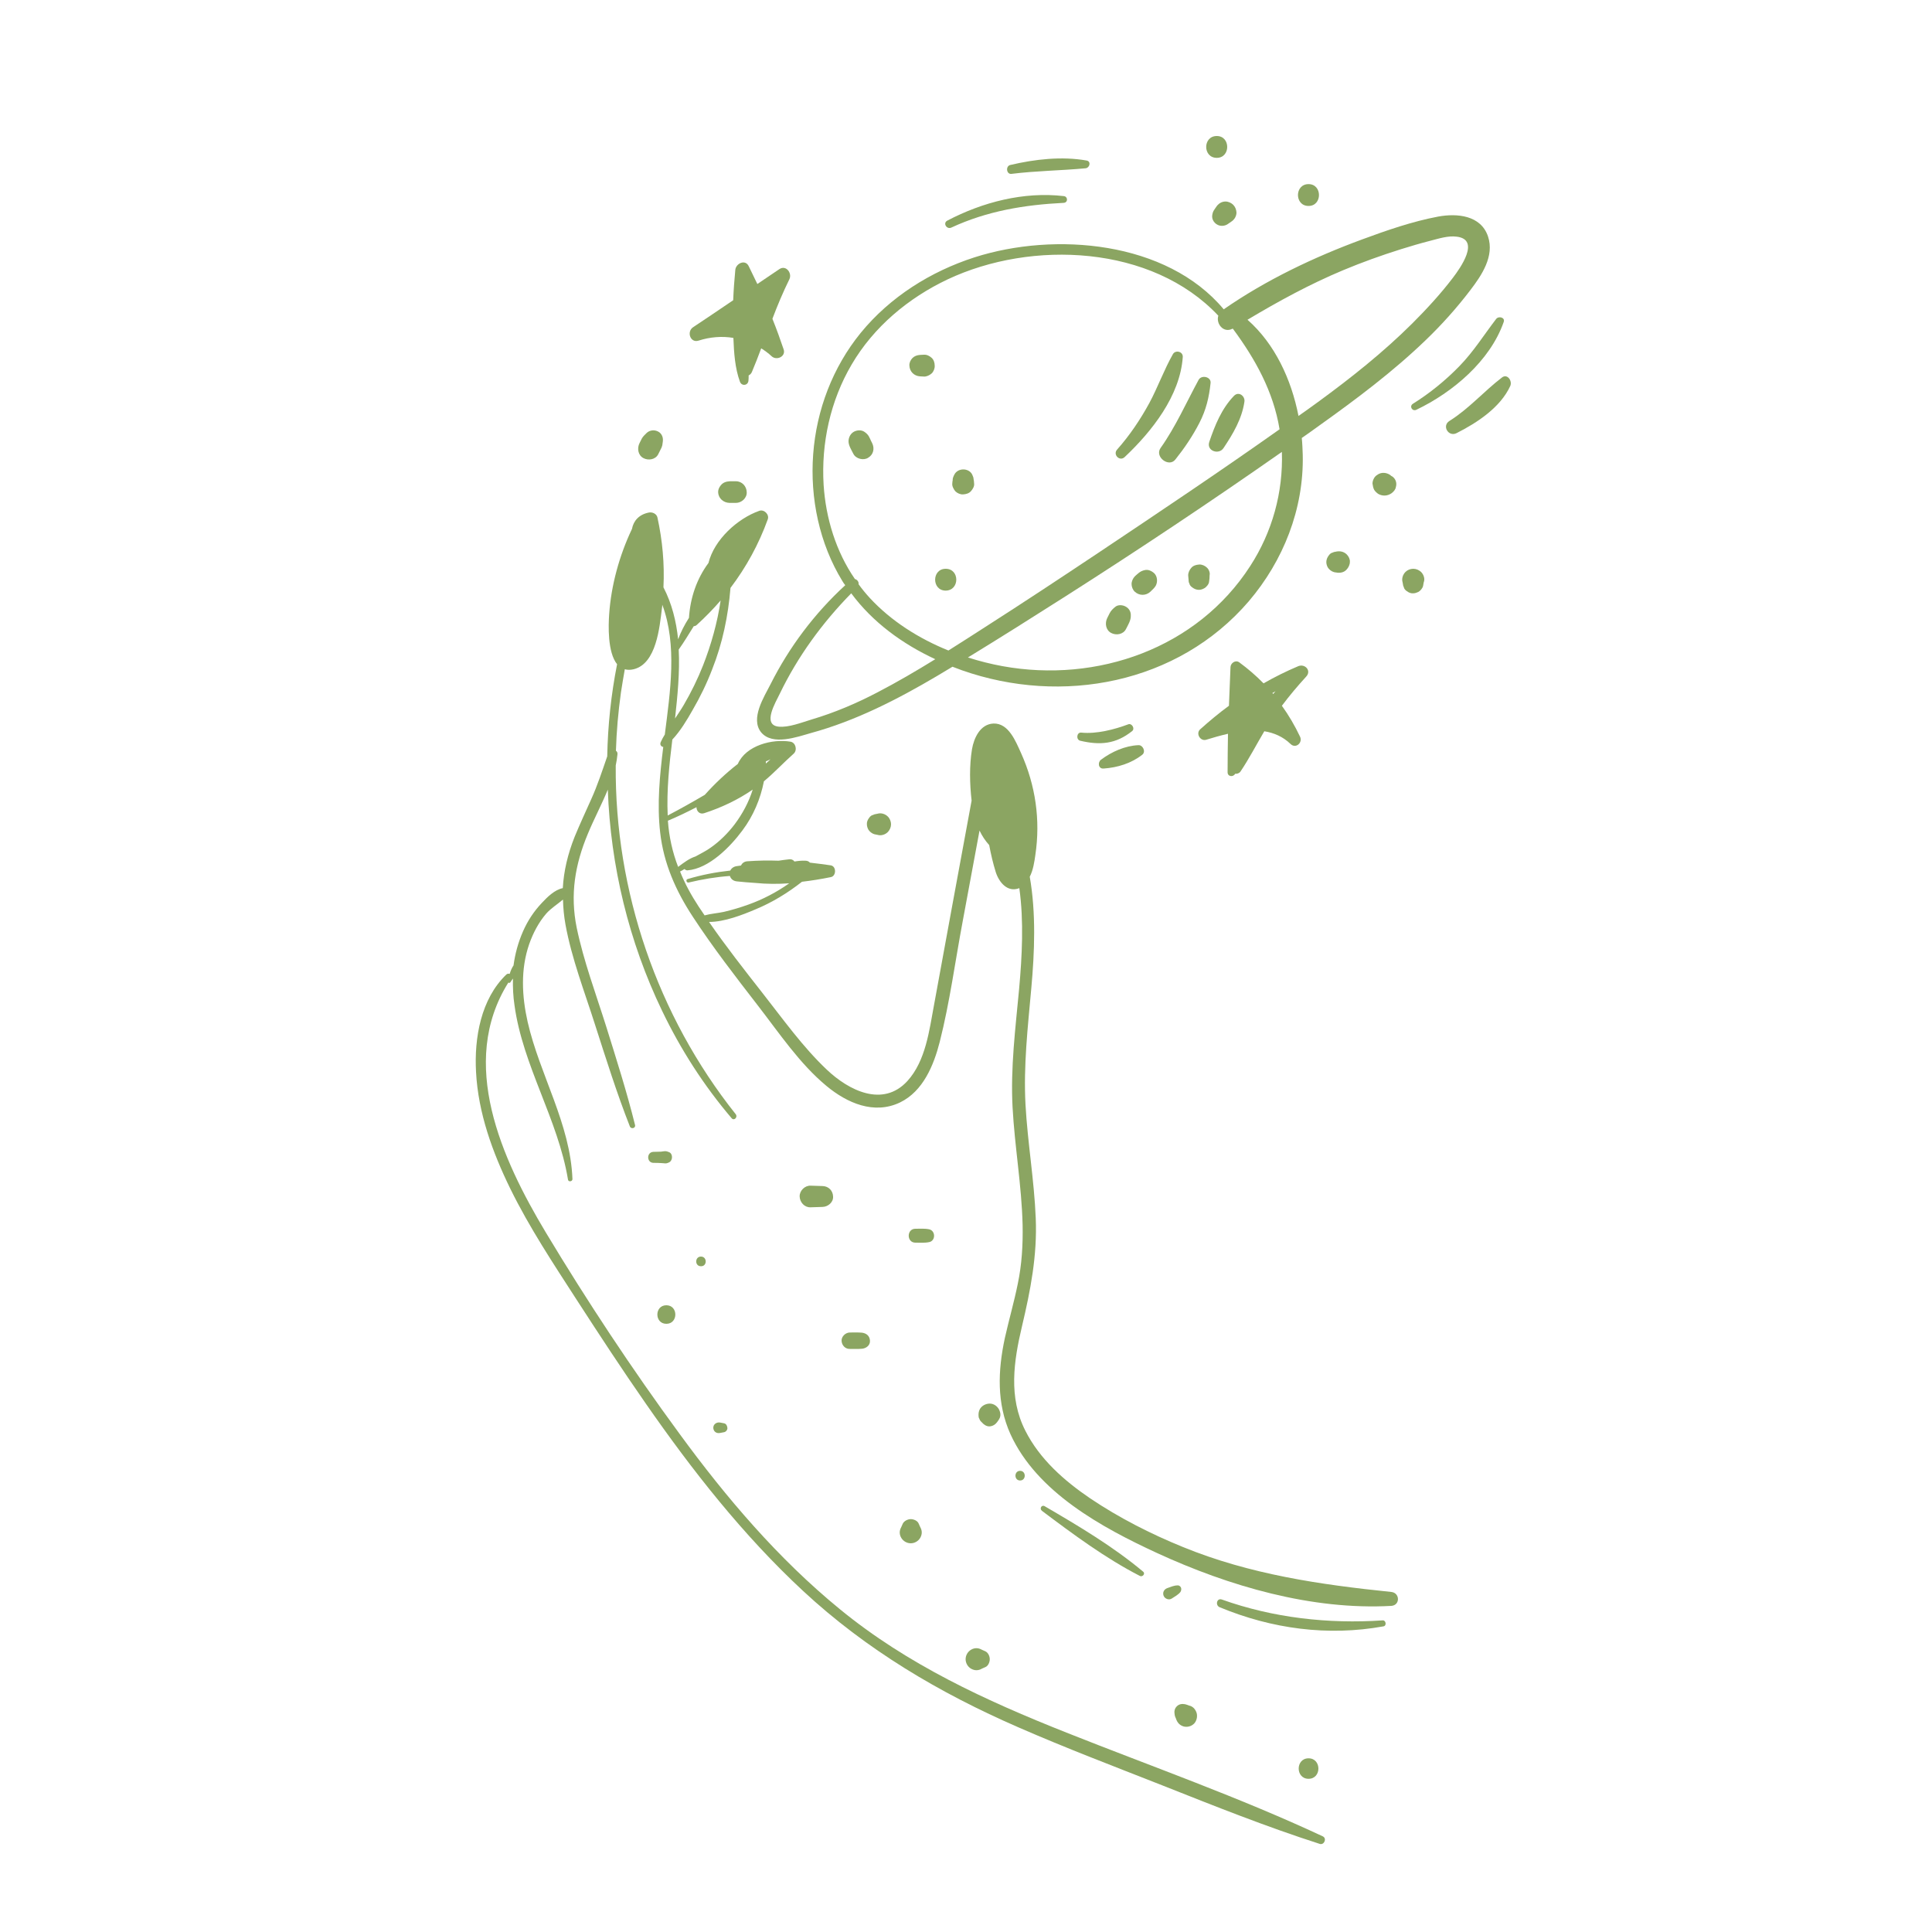<svg xmlns="http://www.w3.org/2000/svg" xmlns:xlink="http://www.w3.org/1999/xlink" id="&#x421;&#x43B;&#x43E;&#x439;_1" x="0px" y="0px" viewBox="0 0 1000 1000" style="enable-background:new 0 0 1000 1000;" xml:space="preserve"><style type="text/css">	.st0{fill:#8BA562;}</style><g id="_x37_">	<path class="st0" d="M770.2,122.4c-3.7-11-16-12.1-25.8-10.3c-13.3,2.5-26.6,7.1-39.3,11.8c-25,9.2-49.8,21-71.7,36.2  c-29.6-35.4-87.5-40.2-129-26.9c-22.7,7.3-43.7,20.5-58.9,39.1c-14.5,17.8-22.9,39.9-24.6,62.8c-1.7,22.7,3.2,46.3,15.2,65.8  c0.4,0.7,0.9,1.4,1.4,2c-15.9,14.6-29,32-38.7,51.3c-3.3,6.5-10.6,17.8-4.8,24.9c5.9,7,18.7,2.3,25.8,0.3  c23.1-6.3,44.7-17.4,65.2-29.5c2.7-1.6,5.4-3.2,8-4.8c1.6,0.6,3.2,1.2,4.8,1.8c51.9,18.3,111.9,7,148.5-35.6  c18-21.1,28.6-47.9,28-75.8c-0.1-2.9-0.2-5.8-0.5-8.8c3-2.1,6-4.2,9-6.4c19.2-13.7,38.3-28,55.3-44.4c8.3-8,16-16.6,23-25.8  C766.9,142.5,773.6,132.6,770.2,122.4z M426.3,250.9c-1.3-21.5,3.5-43.5,14.5-62.2c11.4-19.5,29.4-34.5,49.7-44.1  c43.5-20.5,105.7-17.8,140.1,18.8c-1.3,4.1,2.6,9.1,7.2,6.8c0.1,0,0.2-0.1,0.3-0.1c11.7,15.8,21,32.6,24.2,52.1  c-30.8,21.8-62.2,42.8-93.6,63.8c-19.5,13-39,25.9-58.7,38.5c-6.4,4.1-12.7,8.2-19.1,12.2c-15.3-6.2-29.6-15.2-40.7-27.2  c-2.1-2.3-4-4.6-5.8-7.1c0.2-1.2-0.7-2.4-1.9-2.7C432.7,285.5,427.4,268.2,426.3,250.9z M454.1,358.4c-10.9,5.7-22.2,10.5-34,14  c-5,1.5-12,4.3-17.2,3.7c-8.5-1-1.4-12.6,0.7-17c9.3-19.3,22-36.7,37-52c11.1,15,26.5,26.2,43.5,34.1  C474.2,347.3,464.3,353.1,454.1,358.4z M647.1,293c-27.5,42.6-79.2,60.7-128.2,51.8c-6-1.1-12-2.6-17.9-4.5  c17-10.4,33.8-21,50.6-31.7c37.8-24.1,75.2-49,111.9-74.7C664.2,254.9,658.5,275.4,647.1,293z M752,143.8  c-6.4,8.4-13.6,16.2-21.1,23.7c-15,14.9-31.5,28-48.6,40.5c-3.4,2.5-6.8,4.9-10.2,7.3c-3.7-18.9-12.2-37.3-26.4-49.8  c15.9-9.5,32.2-18.4,49.4-25.6c9.8-4.1,19.8-7.7,30-10.9c5.1-1.6,10.2-3.1,15.3-4.4c4.3-1.1,9.1-2.7,13.6-2.1  C766.4,124,755.8,138.8,752,143.8z"></path>	<path class="st0" d="M403.4,139.3c-3.8,2.6-7.6,5.1-11.4,7.7c-1.5-3.1-3-6.2-4.5-9.3c-1.8-3.6-6.5-1.4-6.9,1.9  c-0.5,5.3-0.9,10.6-1.1,15.8c-6.9,4.7-13.9,9.4-20.8,14c-3.4,2.3-1.4,8.3,2.9,6.9c5.9-1.9,12.1-2.4,18-1.4  c0.3,7.7,0.8,15.6,3.4,22.7c0.9,2.4,4.2,2,4.4-0.6c0.1-0.9,0.1-1.8,0.1-2.7c0.7-0.3,1.3-0.9,1.7-1.8c1.7-4.1,3.3-8.1,4.8-12.2  c1.9,1.2,3.7,2.5,5.4,4.1c2.6,2.4,7.5,0.1,6.2-3.6c-1.8-5.3-3.7-10.6-5.8-15.8c2.6-6.9,5.5-13.8,8.8-20.5  C410.1,141.3,406.8,137,403.4,139.3z"></path>	<path class="st0" d="M672,344.8c-6.2,2.6-12.2,5.6-18,8.9c-3.9-4-8.1-7.6-12.6-10.9c-2-1.4-4.5,0.5-4.5,2.6  c-0.3,6.6-0.5,13.3-0.8,19.9c-5.2,3.8-10.1,7.9-14.9,12.2c-2.4,2.2,0.1,6.3,3.1,5.4c3.5-1.1,7.4-2.2,11.3-3.1  c-0.1,6.6-0.2,13.2-0.2,19.9c0,2.4,3,2.6,3.9,0.8c1,0.1,2.1-0.2,2.8-1.2c4.5-6.7,8.2-13.9,12.3-20.8c5,0.8,9.7,2.8,13.6,6.6  c2.7,2.6,6.4-0.7,4.9-3.8c-2.7-5.7-5.8-11-9.4-16c3.9-5.2,8.1-10.2,12.5-15C679,347.2,675.5,343.4,672,344.8z M658.6,358.7  c0.5-0.3,1.1-0.6,1.6-0.9c-0.4,0.5-0.8,0.9-1.2,1.4C658.9,359.1,658.8,358.9,658.6,358.7z"></path>	<path class="st0" d="M629.8,70.4c-7.3,0-7.3,11.3,0,11.3C637,81.7,637,70.4,629.8,70.4z"></path>	<path class="st0" d="M638.3,106c-1-1-2.5-1.7-4-1.7c-1,0-2,0.3-2.8,0.8c-0.8,0.5-1.5,1.2-2,2c-0.3,0.4-0.6,0.8-0.9,1.3  c-0.8,1.1-1.1,2.2-1.2,3.5c-0.1,2.6,2.3,5,5,5c1.3,0,2.5-0.4,3.5-1.2l1.3-0.9c0.8-0.5,1.5-1.2,2-2c0.5-0.9,0.8-1.8,0.8-2.8  C639.9,108.5,639.4,107.1,638.3,106z"></path>	<path class="st0" d="M677.3,95.3c-7.3,0-7.3,11.3,0,11.3C684.5,106.6,684.5,95.3,677.3,95.3z"></path>	<path class="st0" d="M342.8,225.8c-0.4-1-1.1-1.9-2.1-2.4c-2-1.1-4.5-0.8-6.1,0.8c-0.9,0.9-1.8,1.7-2.4,2.8  c-0.4,0.8-0.8,1.6-1.2,2.4c-1.3,2.6-0.8,6.2,2,7.7c2.6,1.4,6.3,0.8,7.7-2c0.4-0.8,0.8-1.6,1.2-2.4c0.4-0.7,0.7-1.4,0.9-2.2  c0.1-0.5,0.1-0.9,0.2-1.4C343.2,227.9,343.2,226.9,342.8,225.8z"></path>	<path class="st0" d="M380.9,249.1c-1,0-2.1,0-3.1,0c-1.9,0.1-3.6,0.6-4.8,2.2c-0.8,1-1.3,2.1-1.3,3.4c0.1,3.2,2.7,5.5,5.9,5.6  c1.1,0,2.2,0,3.3,0c3,0,5.8-2.6,5.6-5.6C386.4,251.7,384.1,249.1,380.9,249.1z"></path>	<path class="st0" d="M459.6,422.7c-0.7-0.7-1.5-1.2-2.5-1.5c-1-0.3-2-0.3-3,0c-0.5,0.1-1,0.2-1.5,0.3c-0.4,0.2-0.9,0.4-1.3,0.5  c-0.6,0.3-1.1,0.8-1.5,1.4c-0.7,0.9-1.2,2.1-1.1,3.2c0,1,0.3,1.9,0.7,2.7c0.6,1.1,2,2.2,3.2,2.5c0.5,0.1,1,0.2,1.5,0.3  c1,0.3,2,0.3,3,0c1-0.3,1.8-0.8,2.5-1.5c1-1.1,1.6-2.5,1.6-4C461.2,425.3,460.6,423.7,459.6,422.7z"></path>	<path class="st0" d="M720.9,246.8c-0.2-0.2-0.5-0.3-0.7-0.4c-0.9-0.9-2.1-1.4-3.3-1.6c-1.5-0.2-2.9,0.1-4.2,1.1  c-0.6,0.4-1.1,0.9-1.5,1.6c-0.5,0.9-0.8,1.8-0.8,2.8c0.2,1.2,0.3,2,0.8,3.1c0.5,0.9,1.3,1.6,2.1,2.2c1,0.6,2.2,0.9,3.3,0.9  c1.4,0,2.7-0.5,3.8-1.3c1-0.8,1.9-1.8,2.1-3.1C723.1,250.1,722.5,248.1,720.9,246.8z"></path>	<path class="st0" d="M697.1,287c-1.5-1.5-3.5-1.9-5.5-1.5c-0.4,0.1-0.7,0.2-1.1,0.2c-0.4,0.2-0.9,0.4-1.3,0.5  c-0.6,0.3-1.1,0.8-1.5,1.4c-0.7,0.9-1.2,2.1-1.2,3.3c0,1,0.3,1.9,0.7,2.7c0.6,1.1,2,2.2,3.2,2.5c0.4,0.1,0.7,0.2,1.1,0.2  c1.9,0.4,4.1,0.1,5.5-1.5c1-1.1,1.7-2.5,1.7-4C698.8,289.5,698.1,288,697.1,287z"></path>	<path class="st0" d="M737,298.5c-0.3-1-0.8-1.8-1.5-2.5c-1.1-1-2.5-1.6-4-1.6c-1.5,0-3,0.6-4,1.6c-0.7,0.7-1.2,1.5-1.5,2.5  c-0.3,1-0.3,2,0,3c0.1,0.6,0.2,1.1,0.3,1.7c0.2,0.4,0.4,0.9,0.5,1.3c0.3,0.6,0.8,1.1,1.4,1.5c0.9,0.7,2.1,1.2,3.2,1.1  c1,0,1.8-0.3,2.7-0.7c1-0.5,2.3-2,2.5-3.2c0.1-0.6,0.2-1.1,0.3-1.7C737.3,300.5,737.3,299.5,737,298.5z"></path>	<path class="st0" d="M584,374.9c-7.2,2.7-16.5,5.1-24.3,4.3c-2.4-0.3-2.9,3.6-0.6,4.2c10.2,2.4,18.4,1.8,26.9-5  C587.6,377.1,585.8,374.2,584,374.9z"></path>	<path class="st0" d="M589.2,385.7c-6.9,0.3-13.8,3.4-19.3,7.5c-1.8,1.3-1.5,4.8,1.3,4.6c7.2-0.5,14.4-2.7,20.1-7.2  C593.2,389,591.5,385.5,589.2,385.7z"></path>	<path class="st0" d="M774.4,165.1c-6.3,8.2-11.7,16.9-19,24.4c-7.2,7.4-15.3,14-24.1,19.5c-2,1.3-0.3,4.1,1.8,3.1  c18.8-9,38.1-25.2,45.2-45.4C779.2,164.3,775.7,163.4,774.4,165.1z"></path>	<path class="st0" d="M777.4,195.4c-9.4,7.2-17,16.1-27.2,22.5c-4,2.5-0.5,8.4,3.7,6.3c10.7-5.4,22.7-13.3,27.8-24.4  C782.9,197.2,780.2,193.2,777.4,195.4z"></path>	<path class="st0" d="M550.6,101.5c-20.7-2.4-42,3.1-60.3,12.7c-2.4,1.3-0.3,4.7,2.1,3.6c18.5-8.6,37.9-11.8,58.1-12.8  C552.9,104.9,552.8,101.7,550.6,101.5z"></path>	<path class="st0" d="M562.5,83.1c-12.9-2.3-26.9-0.7-39.6,2.3c-2.5,0.6-2,4.9,0.6,4.6c12.8-1.6,25.6-1.7,38.4-2.9  C564,86.9,564.9,83.6,562.5,83.1z"></path>	<path class="st0" d="M482.2,185.2c-1.1-1-2.5-1.7-4-1.6c-0.7,0-1.4,0.1-2,0.1c-1.5,0.1-2.9,0.6-3.9,1.6c-1,1-1.7,2.5-1.6,3.9  c0.1,3.1,2.4,5.4,5.5,5.6c0.7,0,1.4,0.1,2,0.1c1.4,0.1,3-0.7,4-1.6s1.7-2.6,1.6-4C483.8,187.7,483.3,186.2,482.2,185.2z"></path>	<path class="st0" d="M451.4,229.3c-0.4-0.8-0.8-1.5-1.1-2.3c-0.2-0.3-0.3-0.6-0.5-1c-0.6-1.1-1.4-1.8-2.4-2.5  c-1.6-1.1-3.9-0.9-5.5,0c-1.7,1-2.6,2.8-2.7,4.7c-0.1,2.3,1.5,4.7,2.5,6.7c1.3,2.6,5.3,3.6,7.7,2  C452.1,235.3,452.8,232.1,451.4,229.3z"></path>	<path class="st0" d="M504.2,250.3c0-0.4-0.1-0.8-0.1-1.2c0-0.2,0-0.4-0.1-0.6c-0.1-0.5-0.1-1-0.2-1.4c-0.2-0.5-0.4-1-0.6-1.5  c-1.8-3.5-7.4-3.5-9.2,0c-0.1,0.3-0.3,0.5-0.4,0.8c-0.3,0.6-0.5,1.3-0.5,2.1c0,0.2,0,0.4-0.1,0.6c0,0.4-0.1,0.8-0.1,1.2  c-0.2,1.3,0.8,3.1,1.6,4c1,1,2.6,1.7,4,1.6c1.5-0.1,3-0.5,4-1.6C503.5,253.2,504.4,251.7,504.2,250.3z"></path>	<path class="st0" d="M489.5,294.4c-7.3,0-7.3,11.3,0,11.3C496.8,305.6,496.8,294.4,489.5,294.4z"></path>	<path class="st0" d="M607.1,183.3c-4.6,8.1-7.8,17.1-12.2,25.3c-4.7,8.6-10.2,16.8-16.7,24.1c-2.3,2.6,1.3,6.3,3.9,3.9  c14.1-13.3,28.7-31.7,30.1-51.8C612.4,181.9,608.4,181,607.1,183.3z"></path>	<path class="st0" d="M620.4,196.6c-6.4,11.8-11.9,24.3-19.7,35.3c-3.2,4.5,4.3,10.3,7.7,5.9c4.7-5.9,8.9-12.1,12.4-18.9  c3.5-6.8,5-13.2,5.8-20.7C626.9,195,621.9,193.9,620.4,196.6z"></path>	<path class="st0" d="M638.7,204.9c-6.4,6.6-9.9,15.3-12.8,23.9c-1.5,4.6,5,6.8,7.4,3.1c4.9-7.3,9.5-15.1,10.8-23.9  C644.6,205.1,641.2,202.3,638.7,204.9z"></path>	<path class="st0" d="M720.2,824c-37-3.8-73.3-9.1-108-23.3c-16.7-6.8-33-15.1-48-25.2c-13.4-9.1-26.1-20.3-33.5-35  c-8.8-17.3-6-36-1.7-54.1c4.4-18.6,7.9-36.5,7.1-55.8c-0.8-19.7-4.2-39.1-5.3-58.8c-1.1-20.2,1.2-40.2,3-60.3  c1.7-18.8,2.5-38.8-0.8-57.7c1.8-3.5,2.4-7.8,2.9-11.3c2.7-18.1,0.1-36-7.4-52.7c-2.7-5.9-6.4-15.6-14.3-15.3  c-6.8,0.3-10.1,7.4-11.1,13.3c-1.4,8.5-1.2,17.9-0.2,26.6c-6.5,35.2-13,70.4-19.4,105.5c-2.5,13.3-4.3,29.1-13.8,39.6  c-12.7,13.9-30.4,4.9-41.7-5.8c-12.5-11.8-22.8-26.3-33.4-39.8c-9.4-12-18.9-24.1-27.6-36.7c8,0,17.4-3.7,24-6.5  c8.7-3.6,16.7-8.5,24.1-14.3c5-0.6,10-1.4,14.9-2.4c2.9-0.5,3-5.6,0-6.1c-3.6-0.5-7.2-1-10.8-1.4c-0.5-0.6-1.3-1-2.3-1  c-1.9-0.1-3.8,0.1-5.6,0.4c0,0-0.1,0-0.1,0c-0.6-0.8-1.5-1.3-2.9-1.1c-1.8,0.2-3.5,0.4-5.3,0.7c-5.4-0.2-10.8-0.1-16.2,0.3  c-1.6,0.1-2.7,1-3.3,2.2c-0.7,0.1-1.4,0.2-2.1,0.3c-1.7,0.2-2.9,1.2-3.4,2.3c-7.4,0.8-14.8,2.2-22.1,4.4c-1.1,0.3-0.6,2,0.5,1.8  c7.1-1.7,14.2-2.9,21.4-3.4c0.4,1.4,1.6,2.6,3.6,2.8c2.9,0.3,6.1,0.6,9.5,0.8c5.9,0.6,11.8,0.6,17.6,0.2c-6.5,4.6-13.6,8.3-21.1,11  c-4.2,1.5-8.5,2.8-12.8,3.8c-3.3,0.7-6.7,0.9-9.9,1.8c-1-1.5-2.1-3.1-3.1-4.6c-3.8-5.8-7.1-11.8-9.6-18.1c0.8-0.4,1.5-0.8,2.3-1.3  c0.4,0.4,0.9,0.7,1.5,0.7c11.2-0.9,22.2-12.2,28.5-20.7c5.6-7.5,9.3-16.2,11.1-25.4c5.4-4.5,10.1-9.6,15.4-14.3  c2-1.8,1.1-5.7-1.6-6.2c-9.4-1.6-23.1,1.9-27.3,11.5c-6.2,4.8-11.9,10.2-17.1,16c-6.3,3.7-12.7,7.3-19.2,10.7  c-0.6-13.1,0.8-26.3,2.4-39.3c4.2-4.5,7.5-10,10.5-15.3c3.9-6.7,7.3-13.7,10.1-21c5.4-13.6,8.3-27.7,9.5-42.2  c8.1-10.7,14.6-22.5,19.3-35.5c0.9-2.5-1.9-5.3-4.4-4.4c-11.3,4-23.3,14.9-26.3,27c-6.1,8.2-9.4,18-10.1,28.4  c-2.3,3.6-4.2,7.3-5.6,11.1c-1-9.4-3.2-18.4-7.6-26.9c0.6-12.1-0.5-24.2-3.1-36.1c-0.4-2-2.7-3-4.5-2.6c-5,1-7.9,4.2-8.7,8.5  c0,0.1-0.1,0.1-0.1,0.2c-6.4,13.5-10.7,29-11.7,44c-0.4,5.6-0.9,19.6,4.1,25.8c-3.1,15.7-4.8,31.7-5.1,47.7  c-2.6,7.5-5,14.9-8.3,22.2c-2.9,6.5-5.9,12.9-8.6,19.5c-3.5,8.8-5.6,17.6-6.1,26.5c-4.2,0.8-8.1,4.7-10.8,7.6  c-4.1,4.3-7.4,9.3-9.8,14.8c-2.5,5.7-4.1,11.6-4.9,17.6c-0.9,1.3-1.5,2.8-2,4.4c-0.5-0.2-1.2-0.2-1.7,0.3  c-13.2,12.6-16.7,32.9-15.7,50.5c1.1,21.1,8.5,41.5,17.7,60.3c9.9,20.2,22.4,39,34.6,57.9c11.6,17.9,23.3,35.8,35.5,53.3  c24.1,34.7,50.4,68.2,81.4,97c32.8,30.5,70.7,52.9,111.6,70.7c24.5,10.7,49.5,20.2,74.4,30c27,10.7,53.8,21.4,81.5,30.3  c2.3,0.7,3.8-2.8,1.6-3.9c-43.2-20.2-88.4-36.1-132.7-53.7c-41.8-16.6-82.3-35.2-117.3-63.9c-31.9-26.1-58.8-57.7-83-90.8  c-24.6-33.5-47.8-68.6-69.2-104.2c-22.8-38-45.4-87.8-19.4-129.3c0.4,0.2,0.8,0.2,1.1-0.2c0.4-0.6,0.8-1.3,1.3-1.9  c-0.1,4.6,0.1,9.2,0.8,13.8c4.3,31.4,22.5,58.9,27.7,90.3c0.2,1.3,2.3,1,2.3-0.3c-1.1-28.8-16.9-53.8-23.2-81.4  c-3-13.3-3.7-27.2,0.8-40.2c2-5.7,4.9-11.3,8.9-15.9c2.4-2.7,5.8-4.8,8.6-7.2c0.1,4.3,0.5,8.6,1.3,13c3.2,17.6,9.9,34.8,15.3,51.8  c5.7,17.7,11.2,35.3,18,52.6c0.6,1.6,3.1,1,2.7-0.7c-4.3-17.3-9.7-34.2-15-51.2c-5.3-16.8-11.6-33.6-15.2-50.9  c-3.5-17.2-0.9-32.7,5.8-48.7c3.1-7.5,7.1-15,10.3-22.8c1.4,39.5,10.9,78.8,28.1,114.5c9.6,20,21.6,38.7,36,55.6  c1.3,1.5,3.3-0.6,2.1-2.1c-40.6-51-62.6-115.6-62.1-180.5c0.4-1.9,0.7-3.8,0.9-5.8c0.1-0.9-0.3-1.5-0.8-1.8  c0.3-10.1,1.2-20.1,2.6-30.2c0.6-4,1.3-8,2-12c1.3,0.4,2.9,0.4,4.6,0c11.8-2.9,13.4-21.9,14.6-31.4c0.1-0.7,0.2-1.4,0.2-2  c7.8,20.9,4.1,45.1,1.3,67.2c-0.8,1.3-1.5,2.5-2.1,3.9c-0.6,1.3,0.2,2.4,1.3,2.5c-1.8,14.7-3.3,29.6-1.6,44.3  c1.8,16,8.1,30.2,16.9,43.6c10.4,15.9,22.1,31,33.7,46c11,14.2,21.6,30.1,35.5,41.6c10.6,8.8,24.6,15,38.1,8.5  c11.9-5.8,17.4-19.2,20.5-31.3c5.2-20.5,8-41.8,11.9-62.5c2.9-15.6,5.8-31.3,8.7-46.9c1.3,2.7,2.9,5.2,5,7.5c0.9,4.8,2,9.5,3.4,14  c1.7,5.3,6.1,10.7,12.2,8.3c0,0,0,0,0,0c2.4,17.2,1.4,35.3-0.1,52.1c-1.9,20.4-4.5,40.8-3.4,61.3c1.1,20.4,4.7,40.5,5.2,60.9  c0.2,10.3-0.4,20.5-2.5,30.5c-1.9,9.4-4.6,18.7-6.7,28.1c-3.6,16.8-4.3,33.7,2.9,49.7c13.7,30.1,47.4,48.4,76,61.6  c37.2,17.1,79.9,29.6,121.2,27.3C724.8,830.8,724.6,824.5,720.2,824z M398.8,393c-0.8,0.8-1.6,1.5-2.4,2.2c0-0.2,0-0.5,0-0.7  c0-0.1,0-0.3,0-0.4C397.2,393.8,398,393.4,398.8,393z M351.3,336.2C351.3,336.2,351.3,336.2,351.3,336.2c2.8-3.9,5.2-8,7.8-12.1  c0.5,0,1.1-0.2,1.5-0.6c4.4-4,8.6-8.3,12.4-12.7c-1.7,11.5-4.9,22.9-9.1,33.6c-2.8,7.1-6.2,14-10,20.5c-1.4,2.4-3,4.7-4.5,7  C350.7,360,351.9,347.9,351.3,336.2z M345.7,424.8c5-2.1,10-4.5,14.8-7c0,2,1.6,3.9,4,3.1c8.9-2.9,17.4-6.9,25.1-12.2  c-2,6.4-5.2,12.4-9.3,17.9c-3.5,4.6-7.7,8.8-12.4,12.1c-2.5,1.8-5.2,3.1-7.9,4.6c-3.2,1-6.2,3.3-9,5.4  C348.1,441.2,346.3,433.2,345.7,424.8z"></path>	<path class="st0" d="M597.3,296.6c-0.7-0.6-1.5-1.1-2.4-1.4c-1.5-0.5-2.9-0.1-4.2,0.5c-0.8,0.4-1.5,1-2.2,1.6  c-0.4,0.3-0.7,0.7-1.1,1c-1,1-1.7,2.6-1.7,4s0.6,3,1.7,4c2.3,2.1,5.7,2.1,8,0c1-1,2.1-1.9,2.8-3.1  C599.3,301.2,599.1,298.2,597.3,296.6z"></path>	<path class="st0" d="M582.7,314c-1.5-0.9-3.9-1.1-5.3,0c-1.3,1-2.4,2.1-3.1,3.5c-0.4,0.8-0.8,1.6-1.2,2.4c-1.3,2.6-0.8,6.2,2,7.7  c2.6,1.4,6.3,0.8,7.7-2c1.1-2.2,2.6-4.5,2.5-7C585.4,316.7,584.4,314.9,582.7,314z"></path>	<path class="st0" d="M624.7,293.8c-1-1-2.6-1.7-4-1.6c-1.5,0.1-3,0.5-4,1.6c-1,1.1-1.7,2.5-1.7,4c0.1,1.2,0.2,2.3,0.3,3.5  c0.2,0.4,0.4,0.9,0.5,1.3c0.3,0.6,0.8,1.1,1.4,1.5c0.9,0.7,2.1,1.2,3.3,1.2c1,0,1.9-0.3,2.8-0.8c1-0.5,2.4-2.1,2.5-3.3  c0.2-1.2,0.3-2.3,0.3-3.5C626.4,296.4,625.7,294.7,624.7,293.8z"></path>	<path class="st0" d="M591.7,813.5c-15.5-13-33.5-23.7-51-33.9c-1.6-0.9-2.8,1.3-1.4,2.4c16.1,12.1,32.8,24.5,50.7,33.7  C591.3,816.4,593,814.6,591.7,813.5z"></path>	<path class="st0" d="M611.3,821.8c-0.3-0.7-1-1.3-1.8-1.2c-1.8,0-3.6,0.8-5.3,1.4c-1.7,0.6-2.6,2.3-1.9,4c0.6,1.5,2.7,2.4,4.2,1.4  c1.5-1,3.3-1.9,4.5-3.4C611.3,823.4,611.6,822.7,611.3,821.8z"></path>	<path class="st0" d="M715.7,838.7c-28.2,1.9-56.7-1.3-83.3-10.8c-2.6-0.9-3.5,3-1.1,4c27,11.2,56,15.1,84.8,9.9  C717.8,841.5,717.4,838.6,715.7,838.7z"></path>	<path class="st0" d="M528,761.3c-3.2,0-3.2,5,0,5C531.2,766.3,531.2,761.3,528,761.3z"></path>	<path class="st0" d="M517.3,730c-0.8-2-2.9-3.6-5.2-3.5c-2,0.1-3.9,1.1-4.9,2.8c-0.6,1.1-0.8,2.3-0.7,3.6c0,0.5,0.1,1,0.4,1.4  c0.2,0.7,0.6,1.3,1.2,1.8c1,1.2,2.4,2.2,4,2.2c1.7-0.1,3-0.9,4-2.2c0.6-0.8,1.1-1.5,1.5-2.5C518,732.4,517.8,731.1,517.3,730z"></path>	<path class="st0" d="M362.8,650.4c-3.2,0-3.3,5,0,5C366.1,655.5,366.1,650.4,362.8,650.4z"></path>	<path class="st0" d="M374.8,736.7c-0.7-0.1-1.4-0.3-2.1-0.4c-1.7-0.3-3.5,0.8-3.5,2.7c0,0.7,0.3,1.5,0.8,2c0.7,0.7,1.7,0.9,2.7,0.7  c0.7-0.1,1.4-0.3,2.1-0.4c1-0.2,1.8-1.3,1.7-2.2C376.4,737.9,375.8,736.9,374.8,736.7z"></path>	<path class="st0" d="M476.3,790.4c-0.3-0.6-0.5-1.2-0.8-1.8c-0.6-1.5-2.6-2.3-4.1-2.3c-1.5,0-3.4,0.9-4.1,2.3  c-0.3,0.6-0.5,1.2-0.8,1.8c-0.5,0.9-0.8,1.8-0.8,2.8s0.3,2,0.8,2.8c1,1.7,2.9,2.8,4.9,2.8c2,0,3.9-1.1,4.9-2.8  c0.5-0.9,0.8-1.8,0.8-2.8S476.8,791.3,476.3,790.4z"></path>	<path class="st0" d="M619.4,886.7c-0.3-1-0.8-1.8-1.4-2.5c-0.7-0.7-1.5-1.2-2.5-1.4c-0.7-0.3-1.4-0.5-2.1-0.7  c-1.6-0.3-3.1-0.1-4.3,1.1c-1.2,1.2-1.4,2.7-1.1,4.3c0.1,0.8,0.4,1.4,0.7,2.1c0.3,1,0.8,1.8,1.4,2.5c0.7,0.7,1.5,1.2,2.5,1.5  c1.9,0.5,4,0,5.5-1.5C619.3,890.8,619.9,888.7,619.4,886.7z"></path>	<path class="st0" d="M677.3,910.1c-6.8,0-6.8,10.6,0,10.6C684.1,920.7,684.1,910.1,677.3,910.1z"></path>	<path class="st0" d="M510,854.7c-0.6-0.3-1.2-0.5-1.8-0.8c-0.9-0.5-1.8-0.8-2.8-0.8s-2,0.3-2.8,0.8c-1.7,1-2.8,2.9-2.8,4.9  c0,2,1.1,3.9,2.8,4.9c0.9,0.5,1.8,0.8,2.8,0.8c1,0,2-0.3,2.8-0.8c0.6-0.3,1.2-0.5,1.8-0.8c1.5-0.6,2.3-2.6,2.3-4.1  S511.5,855.4,510,854.7z"></path>	<path class="st0" d="M481,636.3c-2.3-0.5-4.8-0.3-7.2-0.3c-4.6,0-4.6,7.2,0,7.2c2.3,0,4.9,0.2,7.2-0.3  C484.3,642.2,484.3,637.1,481,636.3z"></path>	<path class="st0" d="M446.2,689.8c-2-0.2-4.2-0.1-6.3-0.1c-2.2,0-4.4,2-4.3,4.3s1.9,4.3,4.3,4.2c2.1,0,4.2,0.1,6.3-0.1  c2.1-0.2,4.2-1.7,4.1-4.1C450.2,691.5,448.5,690.1,446.2,689.8z"></path>	<path class="st0" d="M346.4,596.4c-1-0.4-1.7-0.7-2.8-0.5c-0.5,0.1-1,0.1-1.5,0.2c-1.3,0.1-2.6,0-3.9,0.1c-3.6,0.1-3.6,5.6,0,5.7  c1.3,0,2.6,0,3.9,0.1c0.5,0,1,0.1,1.5,0.1c1.1,0.2,1.8,0,2.8-0.5C348.3,600.6,348.3,597.2,346.4,596.4z"></path>	<path class="st0" d="M344.9,675.6c-6.2,0-6.2,9.6,0,9.6C351.1,685.2,351.1,675.6,344.9,675.6z"></path>	<path class="st0" d="M425.8,613.9c-2.1-0.1-4.2-0.1-6.3-0.2c-2.9-0.1-5.7,2.6-5.6,5.6c0.1,3,2.5,5.7,5.6,5.6  c2.1-0.1,4.2-0.1,6.3-0.2c2.8-0.1,5.6-2.4,5.4-5.4C431.1,616.3,428.9,614,425.8,613.9z"></path></g></svg>